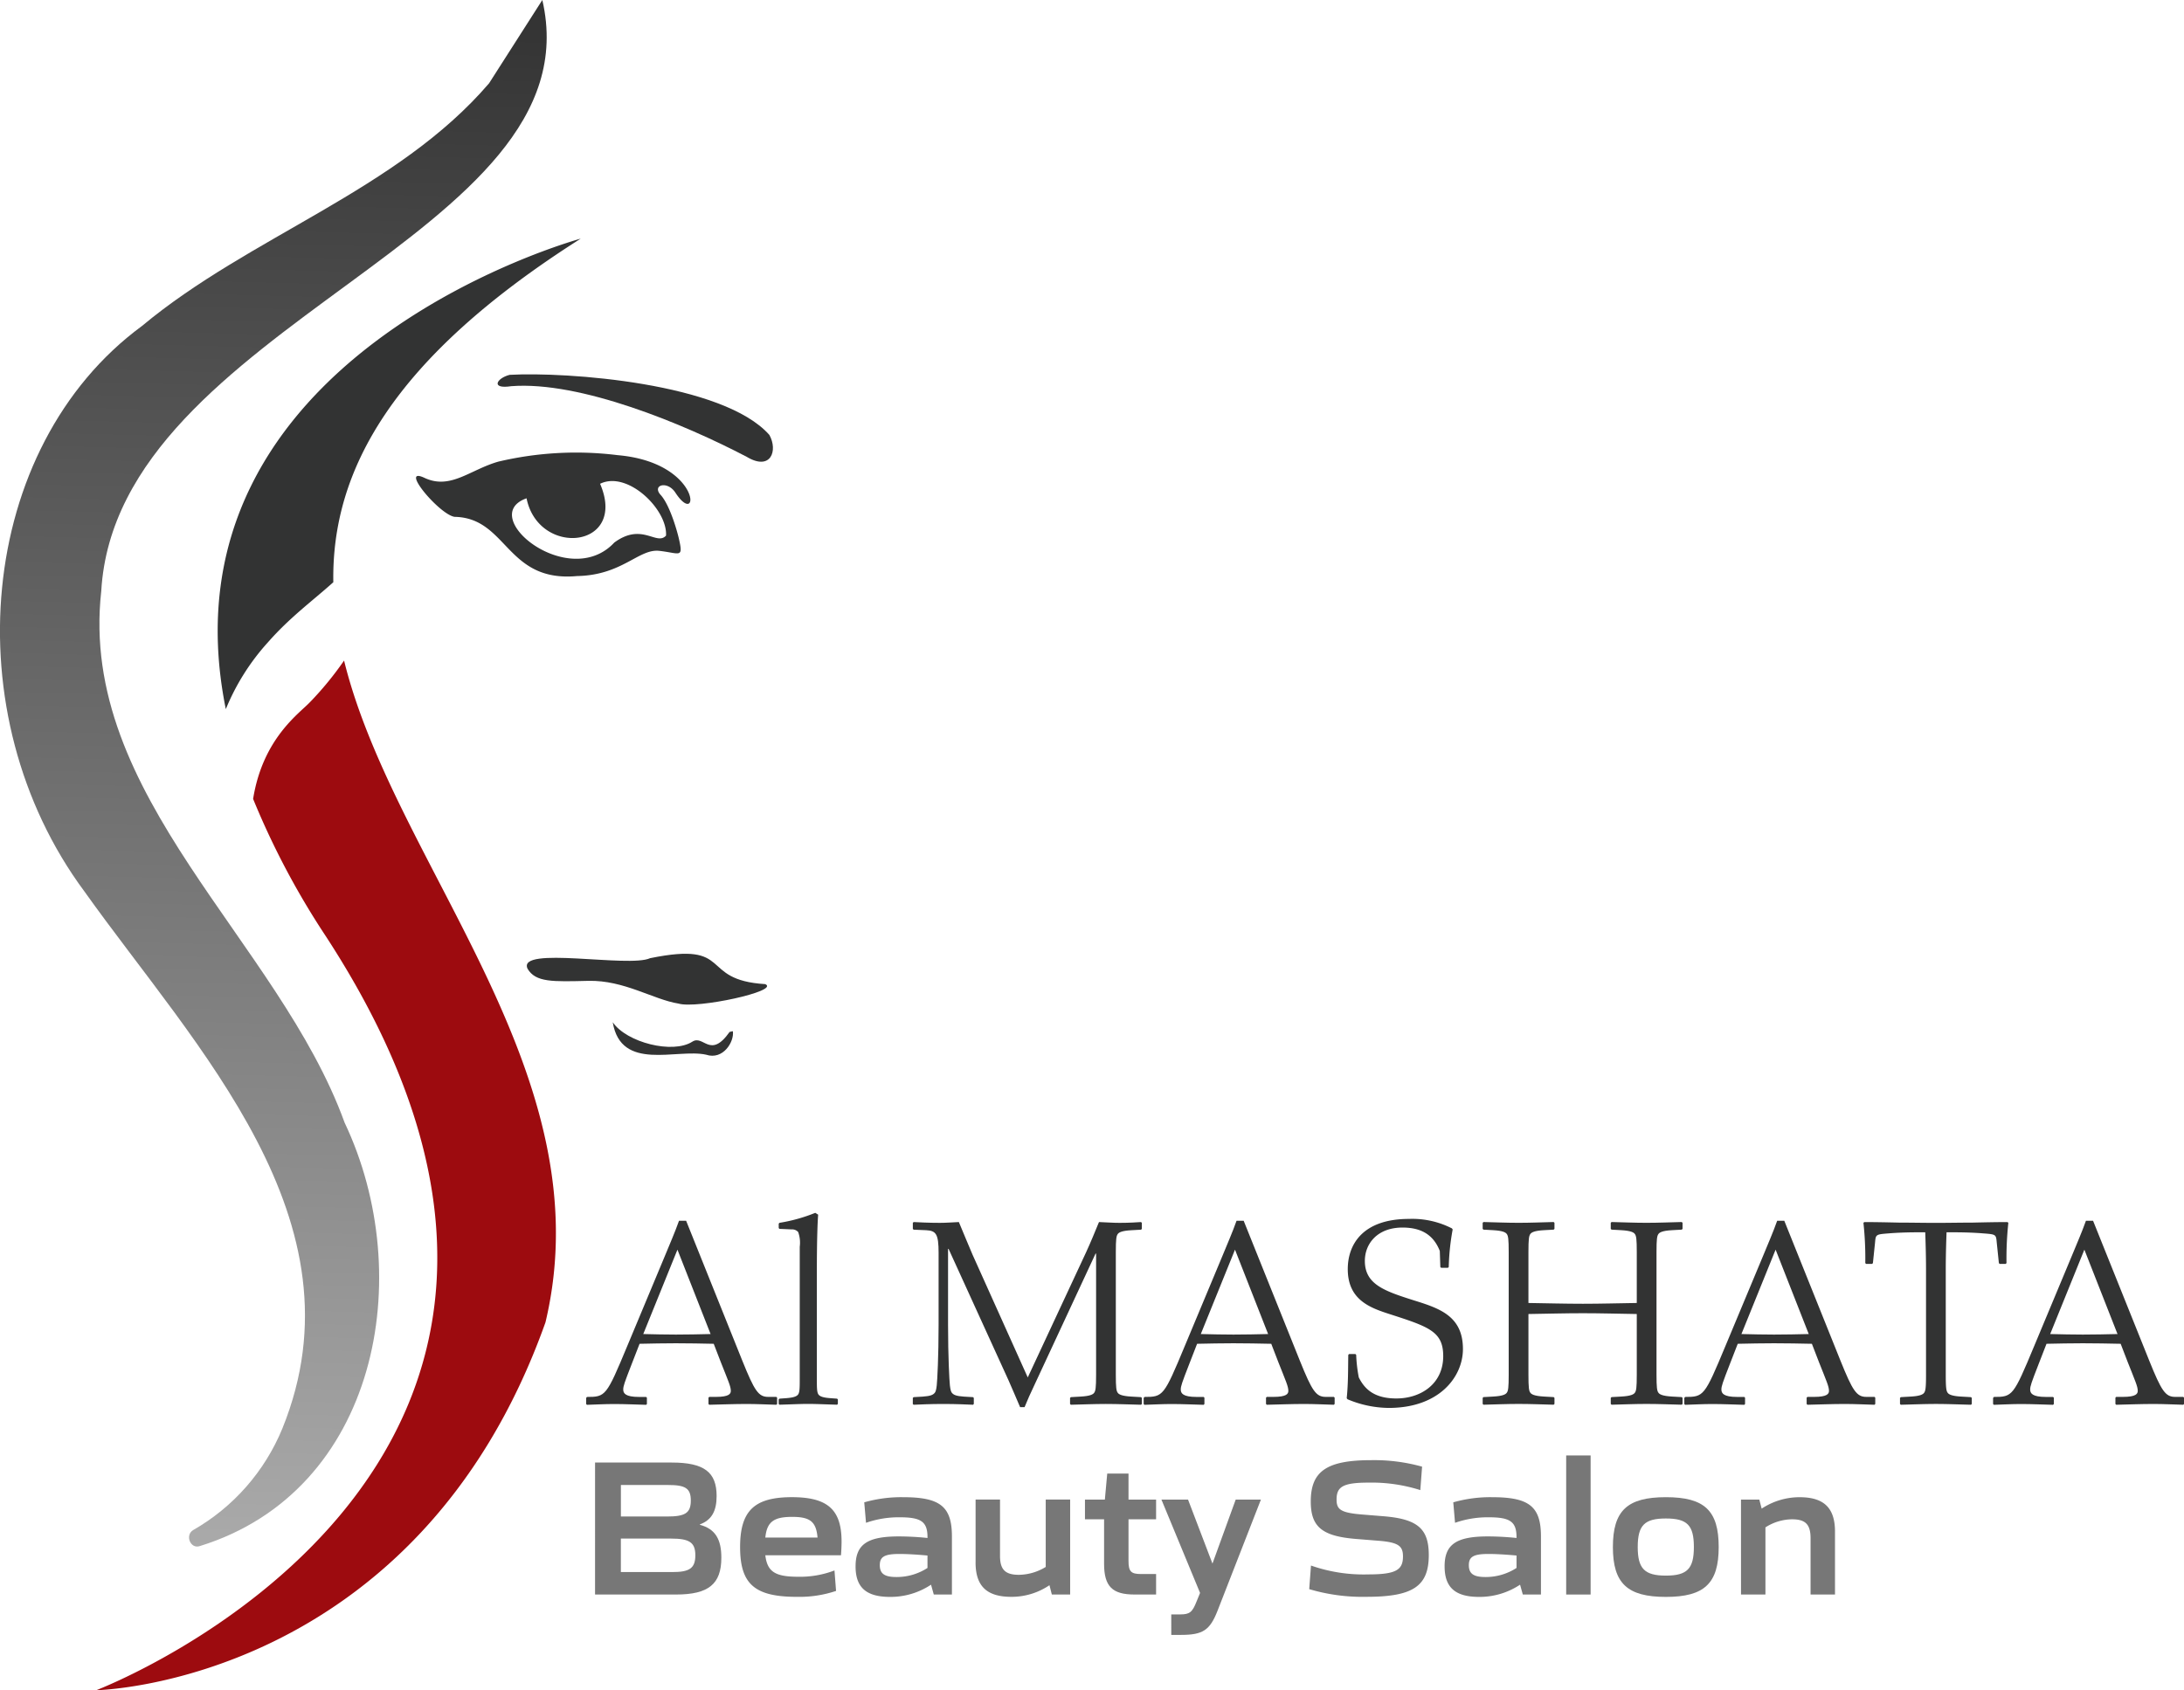 <svg xmlns="http://www.w3.org/2000/svg" xmlns:xlink="http://www.w3.org/1999/xlink" width="258.364" height="200" viewBox="0 0 258.364 200">
  <defs>
    <linearGradient id="linear-gradient" x1="0.366" y1="1" x2="0.377" gradientUnits="objectBoundingBox">
      <stop offset="0" stop-color="#aaa"/>
      <stop offset="1" stop-color="#333"/>
    </linearGradient>
    <clipPath id="clip-path">
      <path id="Path_333" data-name="Path 333" d="M816.156,0l-6.3,9.856C798.976,22.549,781.551,27.937,768.8,38.568c-19.54,14.378-22.337,45.974-6.824,66.9,13.168,18.492,33.409,38.948,23.429,63.558a24.61,24.61,0,0,1-10.557,12.027c-.983.586-.337,2.28.8,1.888,21.029-6.517,25.744-31.928,17.12-50.1-7.809-21.546-31.51-38.593-28.79-62.893C765.812,38.215,822.656,28.042,816.156,0Z" transform="translate(-752)" fill="url(#linear-gradient)"/>
    </clipPath>
  </defs>
  <g id="Group_41233" data-name="Group 41233" transform="translate(-0.188)">
    <g id="Group_37486" data-name="Group 37486" transform="translate(69.536 143.514)">
      <g id="Group_299" data-name="Group 299" transform="translate(1.047 28.706)">
        <path id="Path_319" data-name="Path 319" d="M840.484,217.527h9.066c3.846,0,5.314,1.142,5.314,3.962,0,1.772-.584,2.844-1.981,3.357v.047c1.817.489,2.54,1.7,2.54,3.892,0,3.123-1.515,4.359-5.362,4.359h-9.579Zm8.507,6.386c2.144,0,2.82-.4,2.82-1.888,0-1.468-.652-1.841-2.7-1.841h-5.571v3.729Zm.629,6.573c2,0,2.727-.419,2.727-1.981,0-1.539-.723-1.981-2.867-1.981h-5.944v3.962Z" transform="translate(-840.484 -216.688)" fill="#777"/>
        <path id="Path_320" data-name="Path 320" d="M862.049,228.6c0-4.312,1.679-5.921,6.13-5.921,4.219,0,5.874,1.469,5.874,5.244,0,.443-.023,1.072-.07,1.632h-8.95c.233,1.981,1.213,2.54,3.893,2.54a11.394,11.394,0,0,0,4.289-.745l.186,2.423a13.666,13.666,0,0,1-4.615.7c-4.941,0-6.736-1.445-6.736-5.873m9.16-1.142c-.163-1.911-.909-2.447-3.006-2.447-2.168,0-2.983.582-3.17,2.447Z" transform="translate(-844.892 -217.742)" fill="#777"/>
        <path id="Path_321" data-name="Path 321" d="M879.222,230.864c0-2.611,1.4-3.542,5.127-3.542a33.755,33.755,0,0,1,3.38.185v-.093c0-1.818-.745-2.354-3.24-2.354a11.705,11.705,0,0,0-4.033.652l-.209-2.424a15.969,15.969,0,0,1,4.614-.606c4.359,0,5.758,1.1,5.758,4.64V234.2h-2.145l-.326-1.166a8.655,8.655,0,0,1-4.848,1.446c-2.844,0-4.079-1.142-4.079-3.613m8.507.186v-1.469c-1.469-.139-2.634-.186-3.31-.186-1.772,0-2.331.327-2.331,1.329,0,1.072.652,1.4,1.981,1.4a6.7,6.7,0,0,0,3.66-1.073" transform="translate(-848.403 -217.742)" fill="#777"/>
        <path id="Path_322" data-name="Path 322" d="M897.067,230.469v-7.435h2.89V229.7c0,1.632.629,2.238,2.237,2.238a6.2,6.2,0,0,0,3.17-.932v-7.972h2.89v11.234h-2.168l-.28-1.1a7.987,7.987,0,0,1-4.5,1.376c-2.913,0-4.242-1.259-4.242-4.079" transform="translate(-852.051 -217.814)" fill="#777"/>
        <path id="Path_323" data-name="Path 323" d="M915.591,229.842v-5.267H913.33v-2.331h2.354l.28-3.076h2.517v3.076h3.263v2.331h-3.263v4.941c0,1.236.3,1.538,1.469,1.538h1.794v2.424h-2.563c-2.587,0-3.59-.932-3.59-3.636" transform="translate(-855.375 -217.023)" fill="#777"/>
        <path id="Path_324" data-name="Path 324" d="M925.864,236.623h1.049c1.142,0,1.446-.256,1.958-1.562l.4-.979L924.7,223.035h3.147l2.89,7.575,2.75-7.575h2.983l-5.128,13.145c-.909,2.331-1.749,2.867-4.335,2.867h-1.142Z" transform="translate(-857.7 -217.814)" fill="#777"/>
        <path id="Path_325" data-name="Path 325" d="M946.675,232.442l.21-2.8a18.837,18.837,0,0,0,6.782,1.049c3.24,0,4.1-.513,4.1-2.121,0-1.236-.512-1.679-2.959-1.865l-2.611-.21c-3.985-.326-5.338-1.422-5.338-4.428,0-3.59,1.888-4.894,7.179-4.894a21.1,21.1,0,0,1,5.99.769l-.21,2.774a19.016,19.016,0,0,0-6.106-.886c-3.053,0-3.8.49-3.8,2,0,1.142.42,1.562,2.983,1.771l2.587.21c4.056.326,5.338,1.515,5.338,4.592,0,3.683-1.865,4.941-7.365,4.941a22.213,22.213,0,0,1-6.782-.909" transform="translate(-862.192 -216.616)" fill="#777"/>
        <path id="Path_326" data-name="Path 326" d="M966.807,230.864c0-2.611,1.4-3.542,5.128-3.542a33.753,33.753,0,0,1,3.38.185v-.093c0-1.818-.745-2.354-3.24-2.354a11.706,11.706,0,0,0-4.033.652l-.209-2.424a15.969,15.969,0,0,1,4.614-.606c4.359,0,5.758,1.1,5.758,4.64V234.2H976.06l-.326-1.166a8.655,8.655,0,0,1-4.847,1.446c-2.844,0-4.079-1.142-4.079-3.613m8.507.186v-1.469c-1.469-.139-2.634-.186-3.31-.186-1.772,0-2.331.327-2.331,1.329,0,1.072.652,1.4,1.981,1.4a6.7,6.7,0,0,0,3.66-1.073" transform="translate(-866.308 -217.742)" fill="#777"/>
        <rect id="Rectangle_167" data-name="Rectangle 167" width="2.89" height="16.456" transform="translate(114.882)" fill="#777"/>
        <path id="Path_327" data-name="Path 327" d="M991.831,228.58c0-4.312,1.7-5.9,6.27-5.9s6.246,1.585,6.246,5.9c0,4.289-1.678,5.9-6.246,5.9s-6.27-1.608-6.27-5.9m9.58,0c0-2.587-.792-3.38-3.31-3.38s-3.333.792-3.333,3.38c0,2.564.816,3.38,3.333,3.38s3.31-.815,3.31-3.38" transform="translate(-871.423 -217.742)" fill="#777"/>
        <path id="Path_328" data-name="Path 328" d="M1010.878,222.963h2.168l.279,1.072a8.119,8.119,0,0,1,4.475-1.352c2.89,0,4.2,1.259,4.2,4.079V234.2h-2.891v-6.666c0-1.632-.606-2.237-2.191-2.237a5.94,5.94,0,0,0-3.147.956V234.2h-2.89Z" transform="translate(-875.317 -217.742)" fill="#777"/>
      </g>
      <g id="Group_300" data-name="Group 300" transform="translate(0)">
        <path id="Path_310" data-name="Path 310" d="M848.5,185.67c.56-1.369,1.151-2.707,1.648-4.107h.839l6.657,16.581c1.431,3.546,1.9,4.262,3.049,4.262h.964l.094.093v.746l-.094.093c-1.12-.03-2.3-.093-3.515-.093-1.493,0-3.018.063-4.417.093l-.093-.093V202.5l.093-.093h.777c1.586,0,1.773-.373,1.773-.716,0-.528-.311-1.182-1.182-3.39l-.84-2.178c-1.493-.031-2.987-.061-4.479-.061-1.4,0-2.831.03-4.293.061l-.933,2.4c-.871,2.24-1,2.613-1,3.018,0,.435.249.871,1.866.871h.841l.093.093v.746l-.093.093c-1.214-.03-2.489-.093-3.8-.093-1.088,0-2.208.063-3.2.093l-.094-.093v-.715l.094-.124c2.208,0,2.3-.093,4.759-6Zm1.461-.685-4.044,9.985c1.338.032,2.583.063,3.858.063,1.368,0,2.738-.031,4.106-.063Z" transform="translate(-839.168 -180.63)" fill="#323333"/>
        <path id="Path_311" data-name="Path 311" d="M870.28,184.4a3.7,3.7,0,0,0-.187-1.742.957.957,0,0,0-.777-.311l-1.431-.062-.093-.094v-.528l.093-.093a19.465,19.465,0,0,0,4.231-1.182l.342.217c-.062.747-.155,2.707-.155,7.03v12.319c0,1.151,0,1.71.217,1.96.187.217.56.341,1.338.4l.839.062.093.094v.528l-.093.093c-1.182-.03-2.364-.093-3.453-.093-1,0-2.178.063-3.36.093l-.093-.093v-.528l.093-.094.84-.062c.777-.063,1.151-.187,1.337-.4.218-.25.218-.809.218-1.96Z" transform="translate(-845.019 -180.39)" fill="#323333"/>
        <path id="Path_312" data-name="Path 312" d="M887.733,202.569l.093-.093,1.089-.063c.933-.061,1.213-.217,1.4-.435.093-.093.187-.311.249-.9s.218-3.361.218-7.186V185.4c0-2.24-.311-2.613-1.462-2.676l-1.493-.062-.093-.093v-.716l.093-.094c.654.032,1.742.094,3.112.094.746,0,1.493-.062,2.24-.094.5,1.182,1.119,2.707,1.617,3.858l6.532,14.527L908.2,185.4c.56-1.214,1.058-2.427,1.555-3.641.871.032,1.649.094,2.426.094,1.182,0,2.084-.062,2.551-.094l.094.094v.716l-.094.093-1.119.062c-1.213.062-1.524.28-1.648.466-.156.218-.218.591-.218,2.115v14.527c0,1.524.062,1.9.218,2.115.124.187.435.4,1.648.466l1.119.063.094.093v.715l-.094.093c-1.306-.03-2.737-.093-4.168-.093-1.4,0-2.831.063-4.137.093l-.094-.093v-.715l.094-.093,1.12-.063c1.213-.061,1.524-.279,1.648-.466.156-.218.219-.591.219-2.115v-14.34h-.063l-7.279,15.647q-.606,1.26-1.119,2.52h-.529c-.435-1.057-1.026-2.364-1.369-3.172l-7.093-15.554H891.9v8.959c0,3.826.155,6.6.217,7.186s.156.808.249.9c.186.218.466.374,1.4.435l1.088.063.093.093v.715l-.093.093c-.746-.03-1.929-.093-3.515-.093s-2.769.063-3.516.093l-.093-.093Z" transform="translate(-849.095 -180.67)" fill="#323333"/>
        <path id="Path_313" data-name="Path 313" d="M931.4,185.67c.56-1.369,1.151-2.707,1.648-4.107h.84l6.656,16.581c1.432,3.546,1.9,4.262,3.049,4.262h.964l.094.093v.746l-.094.093c-1.119-.03-2.3-.093-3.515-.093-1.493,0-3.018.063-4.417.093l-.093-.093V202.5l.093-.093h.778c1.586,0,1.772-.373,1.772-.716,0-.528-.311-1.182-1.182-3.39l-.84-2.178c-1.493-.031-2.986-.061-4.479-.061-1.4,0-2.831.03-4.293.061l-.933,2.4c-.87,2.24-1,2.613-1,3.018,0,.435.25.871,1.866.871h.84l.093.093v.746l-.093.093c-1.213-.03-2.488-.093-3.8-.093-1.089,0-2.209.063-3.2.093l-.094-.093v-.715l.094-.124c2.208,0,2.3-.093,4.759-6Zm1.463-.685-4.045,9.985c1.337.032,2.582.063,3.857.063,1.368,0,2.738-.031,4.106-.063Z" transform="translate(-856.113 -180.63)" fill="#323333"/>
        <path id="Path_314" data-name="Path 314" d="M963.418,187.075l-.093-.093-.063-1.9c-.746-1.9-2.177-2.769-4.417-2.769-2.924,0-4.449,1.866-4.449,3.951,0,2.8,2.365,3.577,5.911,4.7,2.987.933,5.692,1.866,5.692,5.724,0,3.266-2.769,6.968-8.772,6.968a12.772,12.772,0,0,1-4.884-1.026l-.093-.125c.186-1.8.155-3.515.186-5.132l.094-.093h.746l.094.093a17.207,17.207,0,0,0,.31,2.675c.685,1.368,1.805,2.489,4.449,2.489,2.831,0,5.537-1.68,5.537-5.009,0-2.862-1.617-3.453-6.159-4.915-2.3-.746-5.132-1.617-5.132-5.381,0-2.893,1.742-5.941,7.248-5.941a10.282,10.282,0,0,1,5.07,1.119l.093.124a27.951,27.951,0,0,0-.466,4.449l-.094.093Z" transform="translate(-862.284 -180.574)" fill="#323333"/>
        <path id="Path_315" data-name="Path 315" d="M975.546,185.3c0-1.524-.062-1.9-.217-2.115-.125-.186-.436-.4-1.648-.466l-1.121-.062-.093-.093v-.716l.093-.093c1.307.031,2.738.093,4.169.093,1.4,0,2.831-.062,4.138-.093l.093.093v.716l-.093.093-1.12.062c-1.213.062-1.524.28-1.649.466-.155.218-.217.591-.217,2.115v6.035c2.115.031,4.293.093,6.439.093,2.115,0,4.262-.062,6.377-.093V185.3c0-1.524-.062-1.9-.218-2.115-.124-.186-.435-.4-1.648-.466l-1.119-.062-.093-.093v-.716l.093-.093c1.306.031,2.738.093,4.137.093,1.431,0,2.863-.062,4.168-.093l.094.093v.716l-.094.093-1.119.062c-1.213.062-1.524.28-1.648.466-.156.218-.219.591-.219,2.115v14.527c0,1.525.063,1.9.219,2.115.124.187.435.4,1.648.467l1.119.062.094.093v.716l-.094.093c-1.306-.031-2.737-.093-4.168-.093-1.4,0-2.831.062-4.137.093l-.093-.093v-.716l.093-.093,1.119-.062c1.213-.062,1.524-.28,1.648-.467.156-.217.218-.59.218-2.115v-7.186c-2.115-.031-4.261-.094-6.377-.094-2.146,0-4.324.063-6.439.094v7.186c0,1.525.062,1.9.217,2.115.125.187.436.4,1.649.467l1.12.062.093.093v.716l-.093.093c-1.307-.031-2.738-.093-4.138-.093-1.431,0-2.862.062-4.169.093l-.093-.093v-.716l.093-.093,1.121-.062c1.213-.062,1.524-.28,1.648-.467.155-.217.217-.59.217-2.115Z" transform="translate(-866.417 -180.67)" fill="#323333"/>
        <path id="Path_316" data-name="Path 316" d="M1011.79,185.67c.56-1.369,1.151-2.707,1.648-4.107h.839l6.657,16.581c1.43,3.546,1.9,4.262,3.049,4.262h.964l.094.093v.746l-.094.093c-1.12-.03-2.3-.093-3.515-.093-1.493,0-3.018.063-4.417.093l-.093-.093V202.5l.093-.093h.777c1.586,0,1.773-.373,1.773-.716,0-.528-.311-1.182-1.182-3.39l-.84-2.178c-1.493-.031-2.987-.061-4.479-.061-1.4,0-2.831.03-4.293.061l-.933,2.4c-.871,2.24-1,2.613-1,3.018,0,.435.249.871,1.865.871h.841l.093.093v.746l-.093.093c-1.214-.03-2.489-.093-3.8-.093-1.088,0-2.208.063-3.2.093l-.094-.093v-.715l.094-.124c2.208,0,2.3-.093,4.759-6Zm1.461-.685-4.044,9.985c1.338.032,2.583.063,3.858.063,1.368,0,2.738-.031,4.106-.063Z" transform="translate(-872.547 -180.63)" fill="#323333"/>
        <path id="Path_317" data-name="Path 317" d="M1036.489,187.389c0-1.8-.062-3.546-.093-4.417h-1.026c-1.244,0-2.52.061-3.267.124-1.586.124-1.555.124-1.648,1.119l-.249,2.4-.094.094h-.715l-.093-.094a39.173,39.173,0,0,0-.218-4.759l.094-.094c1.368,0,2.768.032,4.168.063,1.43,0,2.862.031,4.293.031,1.462,0,2.893-.031,4.324-.031,1.4-.031,2.8-.063,4.168-.063l.094.094a39.173,39.173,0,0,0-.218,4.759l-.093.094h-.716l-.093-.094-.249-2.4c-.093-1-.062-1-1.648-1.119-.747-.063-2.022-.124-3.267-.124h-1.026c-.031.871-.093,2.613-.093,4.417v12.443c0,1.524.062,1.9.217,2.115.125.186.436.4,1.649.466l1.12.063.093.093v.715l-.093.093c-1.307-.03-2.738-.093-4.138-.093-1.431,0-2.862.063-4.169.093l-.093-.093v-.715l.093-.093,1.12-.063c1.213-.061,1.524-.28,1.649-.466.155-.218.217-.591.217-2.115Z" transform="translate(-877.991 -180.67)" fill="#323333"/>
        <path id="Path_318" data-name="Path 318" d="M1057.7,185.67c.56-1.369,1.151-2.707,1.649-4.107h.84l6.657,16.581c1.431,3.546,1.9,4.262,3.049,4.262h.964l.094.093v.746l-.094.093c-1.12-.03-2.3-.093-3.515-.093-1.493,0-3.018.063-4.417.093l-.093-.093V202.5l.093-.093h.777c1.586,0,1.773-.373,1.773-.716,0-.528-.311-1.182-1.182-3.39l-.84-2.178c-1.493-.031-2.987-.061-4.479-.061-1.4,0-2.831.03-4.293.061l-.933,2.4c-.871,2.24-1,2.613-1,3.018,0,.435.249.871,1.866.871h.841l.093.093v.746l-.093.093c-1.214-.03-2.489-.093-3.8-.093-1.088,0-2.208.063-3.2.093l-.094-.093v-.715l.094-.124c2.208,0,2.3-.093,4.759-6Zm1.462-.685-4.044,9.985c1.338.032,2.582.063,3.858.063,1.368,0,2.737-.031,4.106-.063Z" transform="translate(-881.932 -180.63)" fill="#323333"/>
      </g>
    </g>
    <g id="Group_37487" data-name="Group 37487" transform="translate(0.188)">
      <g id="Group_301" data-name="Group 301" transform="translate(49.213 44.296)">
        <path id="Path_329" data-name="Path 329" d="M818.412,74.914c6.288.116,6.081,7.782,14.5,7.007,5.373-.1,7.291-3.264,9.74-2.981s2.839.919,2.306-1.436c-.242-1.053-1.106-4.032-2.16-5.186s.766-1.729,1.729-.29c2.912,4.484,3.293-3.543-6.817-4.413a39.9,39.9,0,0,0-14.114.767c-3.358.959-5.665,3.359-8.732,1.921s1.727,4.321,3.551,4.611m18.9,3.044c-5.385,5.776-16.335-3.136-10.38-5.237,1.419,7.02,12,5.959,8.7-1.718,3.236-1.589,7.986,3.034,7.8,6.133-1.133,1.234-2.837-1.6-6.119.822" transform="translate(-813.858 -58.054)" fill="#323333"/>
        <path id="Path_330" data-name="Path 330" d="M857.321,153.1c.187,1.244-1.153,3.45-3.167,2.78-3.459-.758-10.07,2.051-11.043-3.839,1.637,2.4,7.1,3.788,9.415,2.3,1.338-.864,2.106,2.113,4.41-1.153" transform="translate(-819.838 -75.377)" fill="#323333"/>
        <path id="Path_332" data-name="Path 332" d="M858.14,62.844c1.033,1.836.19,4.315-2.687,2.588-7.416-3.878-19.673-8.981-27.843-8.354-2.495.384-1.73-.959-.188-1.343,6.7-.372,25.273.945,30.718,7.109" transform="translate(-816.339 -55.678)" fill="#323333"/>
        <path id="Path_331" data-name="Path 331" d="M858.546,145.451c1.787.811-8.082,2.947-10.268,2.3-2.981-.479-6.433-2.787-10.656-2.69s-6.24.2-7.2-1.438c-1.265-2.735,11.976-.078,14.5-1.245,10.064-2.055,5.617,2.586,13.628,3.071" transform="translate(-817.227 -73.295)" fill="#323333"/>
      </g>
      <g id="Group_298" data-name="Group 298">
        <g id="Group_297" data-name="Group 297" clip-path="url(#clip-path)">
          <rect id="Rectangle_169" data-name="Rectangle 169" width="76.189" height="183.333" transform="translate(-5.533 0)" fill="url(#linear-gradient)"/>
        </g>
      </g>
      <path id="Path_334" data-name="Path 334" d="M790.3,83.275c2.61-2.975,5.253-4.888,7.75-7.126-.213-13.15,6.9-26.448,29.267-40.657,0,0-50.466,13.7-41.985,55.673a26.982,26.982,0,0,1,4.968-7.89" transform="translate(-758.619 -7.255)" fill="#323333"/>
      <path id="Path_335" data-name="Path 335" d="M791.615,103.147c-1.23,1.325-5.59,4.258-6.746,11.471a93.472,93.472,0,0,0,8.6,16.246c41.154,63.192-27.155,89.219-27.155,89.219s37.9-.7,53.143-43.537c7-29.46-17.841-53.934-23.828-78.3a38.515,38.515,0,0,1-4.011,4.9" transform="translate(-754.926 -20.084)" fill="#9d0b0f"/>
    </g>
  </g>
</svg>
